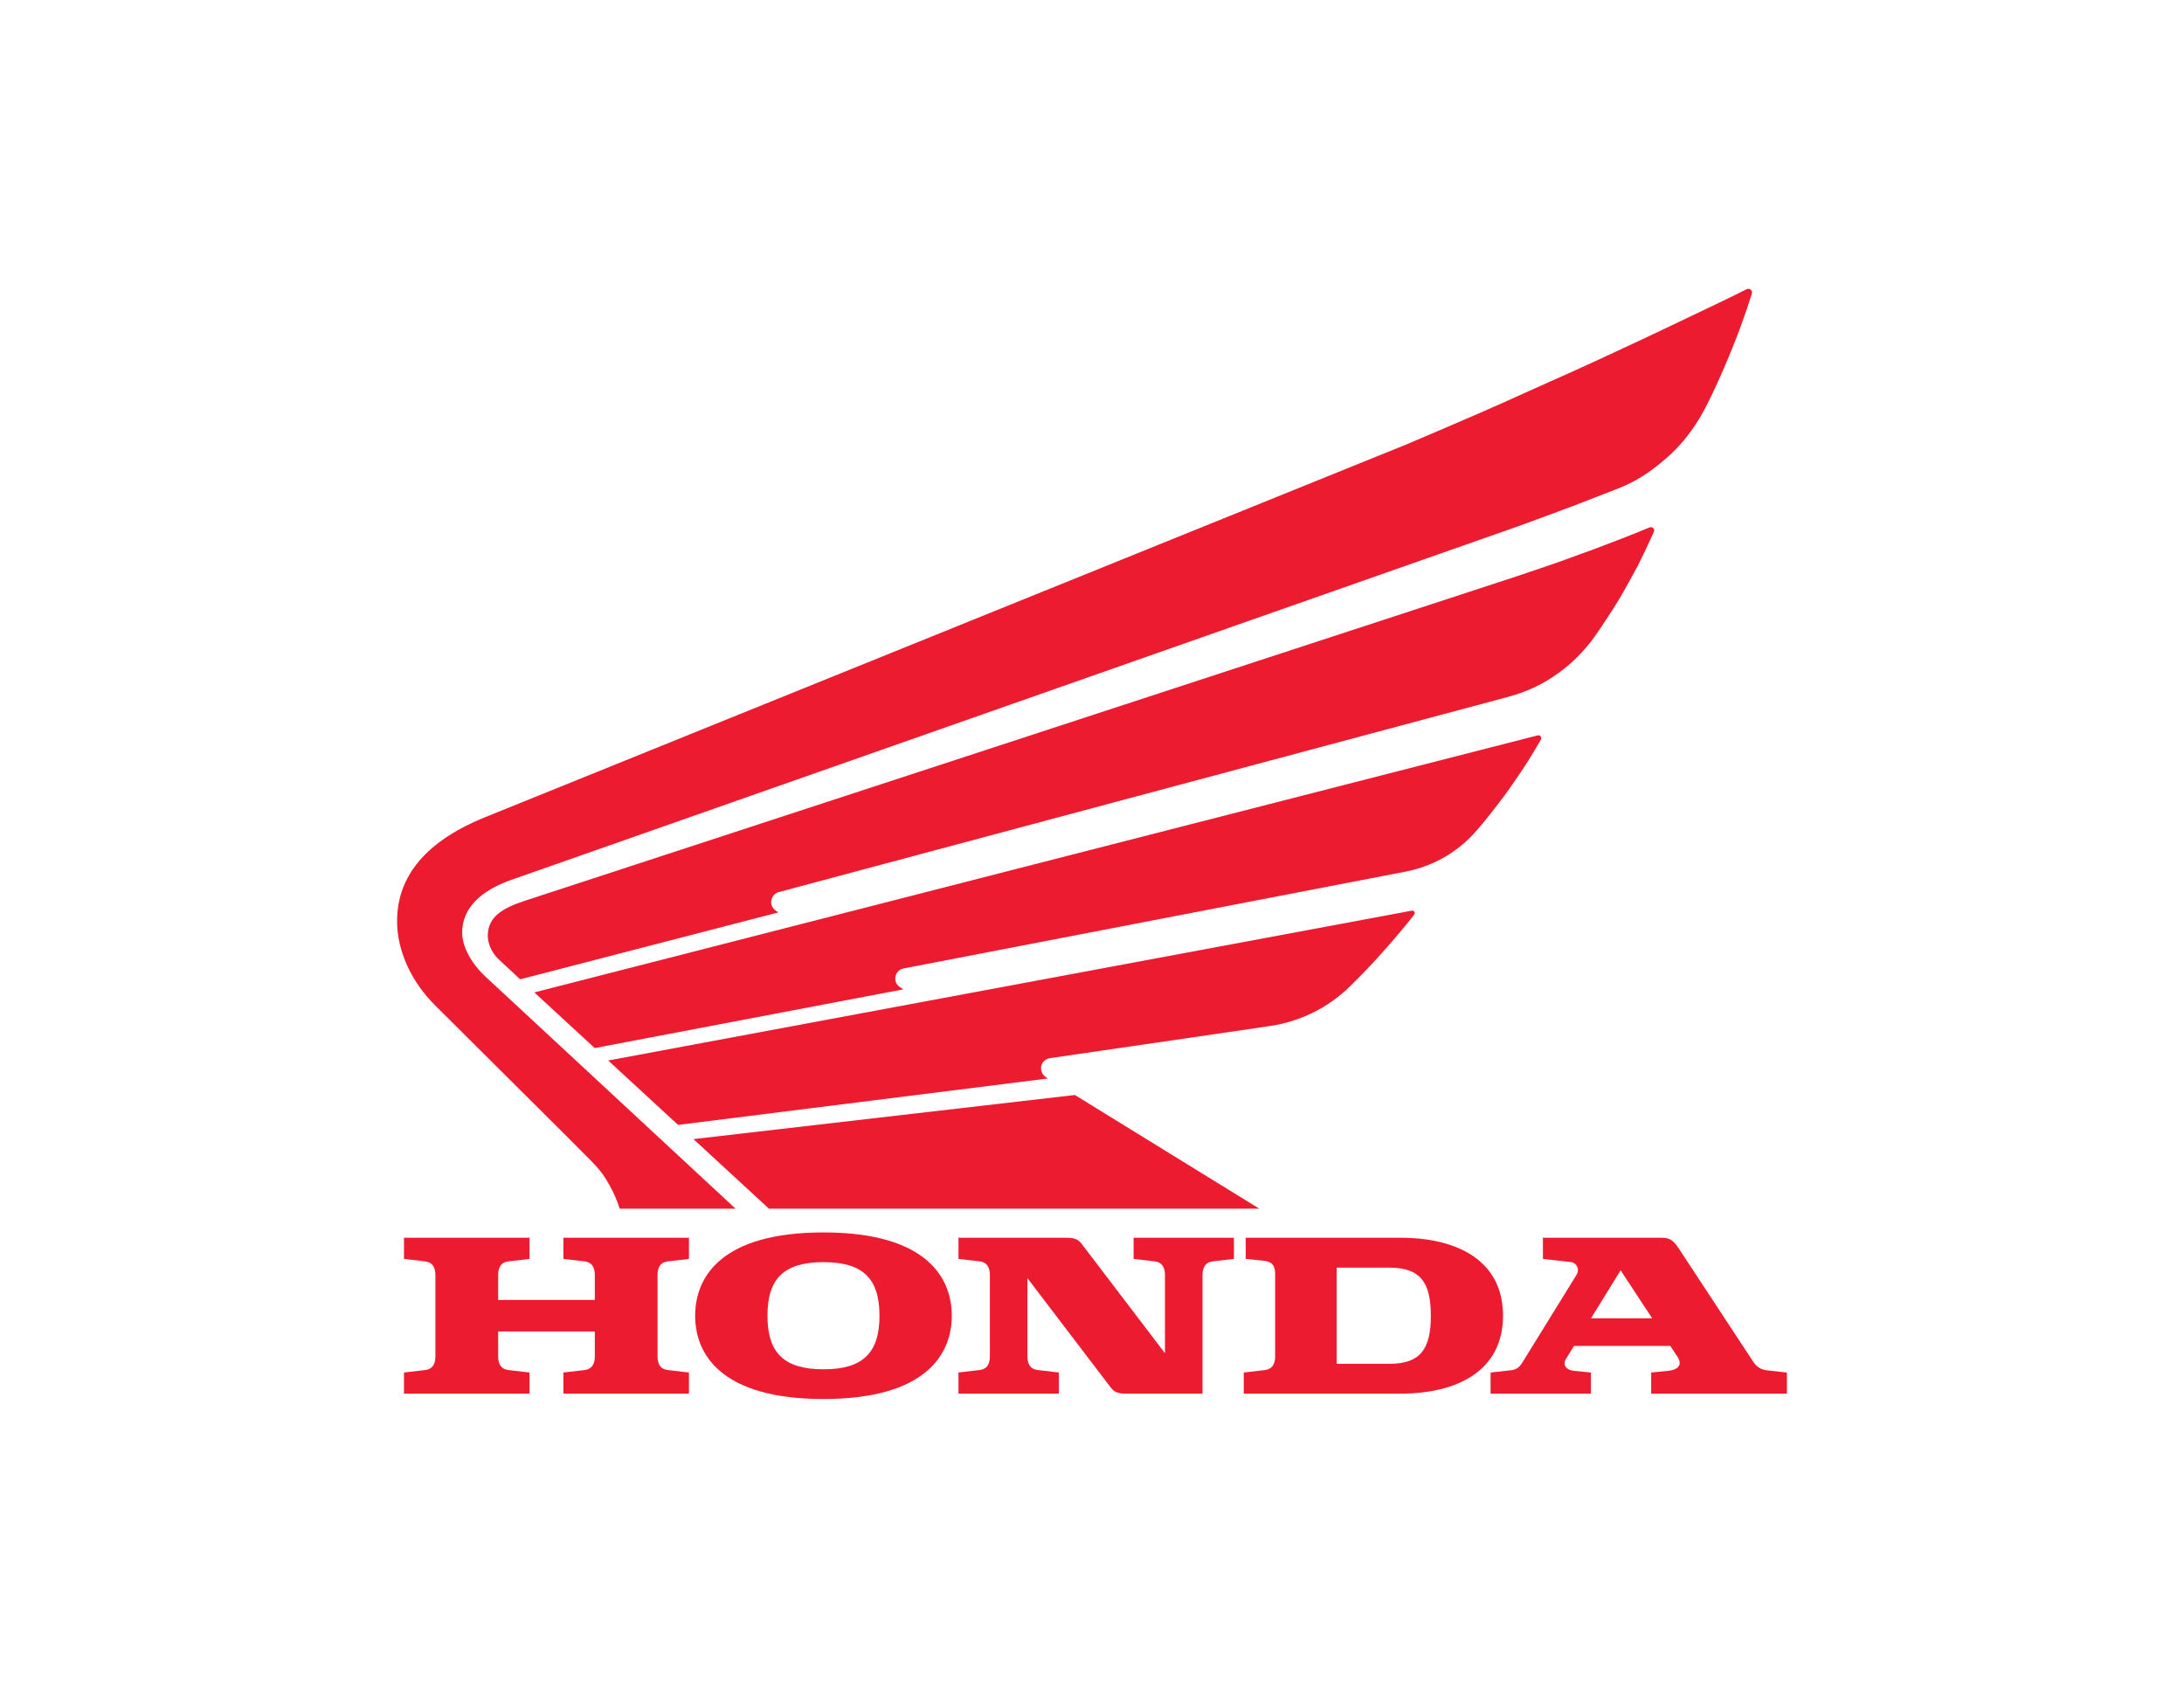 <?xml version="1.0" encoding="UTF-8"?> <svg xmlns="http://www.w3.org/2000/svg" id="Layer_1" viewBox="0 0 792 612"><defs><style>.cls-1{fill:#ed1b2f;}</style></defs><path class="cls-1" d="M204.31,456.47l7.61.89c3.41.38,3.78,3.22,3.78,5.03v8.96h-35.05v-8.96c0-1.82.37-4.65,3.78-5.03l7.6-.89v-7.66h-45.53v7.66l7.61.89c3.41.38,3.78,3.22,3.78,5.03v29.35c0,1.82-.37,4.66-3.78,5.04l-7.61.88v7.66h45.53v-7.66l-7.6-.88c-3.41-.38-3.78-3.22-3.78-5.04v-8.96h35.05v8.96c0,1.82-.37,4.66-3.78,5.04l-7.61.88v7.66h45.53v-7.66l-7.61-.88c-3.41-.38-3.78-3.22-3.78-5.04v-29.35c0-1.82.37-4.65,3.78-5.03l7.61-.89v-7.66h-45.53v7.66Z"></path><path class="cls-1" d="M507.95,448.8h-56.22v7.66l6.71.7c2.39.29,3.97,1.32,3.97,4.62v29.96c0,1.82-.37,4.66-3.78,5.04l-7.6.88v7.66h56.91c20.36,0,37.11-8.17,37.11-28.26s-16.75-28.26-37.11-28.26M503.81,494.5h-19.08s0-34.86,0-34.86h19.08c11.25,0,15.07,5.31,15.07,17.44s-3.82,17.43-15.07,17.43Z"></path><path class="cls-1" d="M640.77,496.87c-3.6-.42-4.73-2.73-5.85-4.43l-26.21-39.87c-1.88-2.86-3.25-3.76-6.04-3.76h-43.15v7.66l10.29,1.17c1.41.16,3.44,2.11,1.8,4.77l-19.36,31.34c-.78,1.27-1.77,2.75-4.01,3.05l-7.7.87v7.66h36.38v-7.66l-6.27-.63c-2.68-.28-4.1-2.14-2.78-4.31l2.91-4.71h34.93l2.58,3.9c2.26,3.43-.59,4.84-3.07,5.1l-6.44.65v7.66h49.22v-7.66l-7.23-.79M576.95,478.01l10.75-17.41,11.44,17.41h-22.19Z"></path><path class="cls-1" d="M411.08,456.47l7.6.89c3.41.38,3.78,3.22,3.78,5.03v28.28l-30.07-39.47c-1.35-1.81-2.53-2.4-5.76-2.4h-39.05v7.66l7.61.89c3.41.38,3.78,3.22,3.78,5.03v29.35c0,1.82-.37,4.66-3.78,5.04l-7.61.88v7.66h36.38v-7.66l-7.6-.88c-3.41-.38-3.78-3.22-3.78-5.04v-28.28l30.07,39.46c1.36,1.81,2.53,2.4,5.76,2.4h27.67v-42.93c0-1.82.37-4.65,3.78-5.03l7.61-.89v-7.66h-36.38v7.66Z"></path><path class="cls-1" d="M298.62,446.87c-36.99,0-46.53,16.1-46.53,30.2s9.55,30.2,46.53,30.2,46.53-16.11,46.53-30.2-9.55-30.2-46.53-30.2M298.62,496.5c-14.34,0-20.31-5.98-20.31-19.43s5.97-19.43,20.31-19.43,20.31,5.98,20.31,19.43-5.97,19.43-20.31,19.43Z"></path><polygon class="cls-1" points="278.85 438.26 251.47 413.03 389.79 397.04 456.68 438.26 278.85 438.26"></polygon><path class="cls-1" d="M511.96,330.2l-291.4,54.33,25.33,23.35,134.17-16.84c-2-.99-2.54-2.37-2.54-3.82,0-1.64,1.32-3.31,3.42-3.57,1.47-.18,74.58-10.89,79.57-11.62,2.54-.37,8.37-1.39,15.02-4.57,6.09-2.92,10.04-6.18,12.66-8.52,1.73-1.57,7.64-7.51,11.42-11.71,2.69-3,4.61-5.18,6.23-7.06,1.74-2.02,5.5-6.53,7-8.56.44-.6.08-1.53-.87-1.43Z"></path><path class="cls-1" d="M557.55,266.66l-363.78,93.18,21.9,20.18,111.94-21.3c-1.98-1.13-2.95-2-2.95-3.91,0-1.32.83-3.22,3.05-3.67l182.13-35.12c2.52-.49,8.75-1.95,15.02-5.83,5.9-3.65,9.03-7.29,10.91-9.39,2.41-2.69,6.69-8.18,9.85-12.41,2.37-3.18,4.35-6.24,5.94-8.51,1.59-2.27,5.56-8.75,7.2-11.66.45-.78-.16-1.84-1.21-1.57Z"></path><path class="cls-1" d="M509.42,161.41c5-2.07,29.05-12.41,34.52-14.89,5.31-2.42,21.44-9.61,27.36-12.27,6.56-2.94,25.71-11.89,28.59-13.26,13.46-6.41,30.09-14.3,33.49-16.12.89-.48,2.34.26,1.9,1.63-1.93,6.2-5.25,15.77-10.02,26.76-2.36,5.46-5.98,13.54-9.11,18.66-3.9,6.38-7.97,10.73-11.21,13.62-6.72,6.01-12.31,9.3-18.11,11.56-3.85,1.5-11.38,4.45-16.41,6.38-1.23.47-21.52,8.04-25.66,9.37l-358.96,126.05c-8.4,2.89-18.2,8.48-18.2,19.3,0,4.7,2.92,10.75,8.5,15.96l90.63,84.09h-42c-.76-2.42-2.16-5.85-3.65-8.41-1.48-2.52-2.56-4.78-7.06-9.25-3.59-3.58-7.22-7.28-8.49-8.54l-47.84-47.62c-8.84-8.79-13.69-20.03-13.69-30.37,0-14.33,7.97-27.99,31.77-37.69l333.65-134.98Z"></path><path class="cls-1" d="M548.97,209.31c4.95-1.64,13.96-4.71,16.36-5.56,2.4-.85,11.69-4.23,13.33-4.85,6.68-2.53,12.99-4.92,19.46-7.64,1.04-.39,2.12.39,1.65,1.52-.75,1.81-4.91,10.64-6.06,12.75-2.96,5.44-5.58,10.39-8.58,15.01-2.62,4.05-6.52,10.12-8.83,12.9-4.04,4.86-7.29,8.02-13,11.88-7.1,4.81-13.68,6.57-16.41,7.37l-264.47,70.77c-1.99.45-2.78,2.49-2.78,3.65,0,1.48.95,2.89,2.68,3.71l-93.7,24.27-7.65-7.12c-2.82-2.57-4.08-6.03-4.08-8.69,0-6.86,5.38-10.04,13.66-12.74l358.41-117.23Z"></path></svg> 